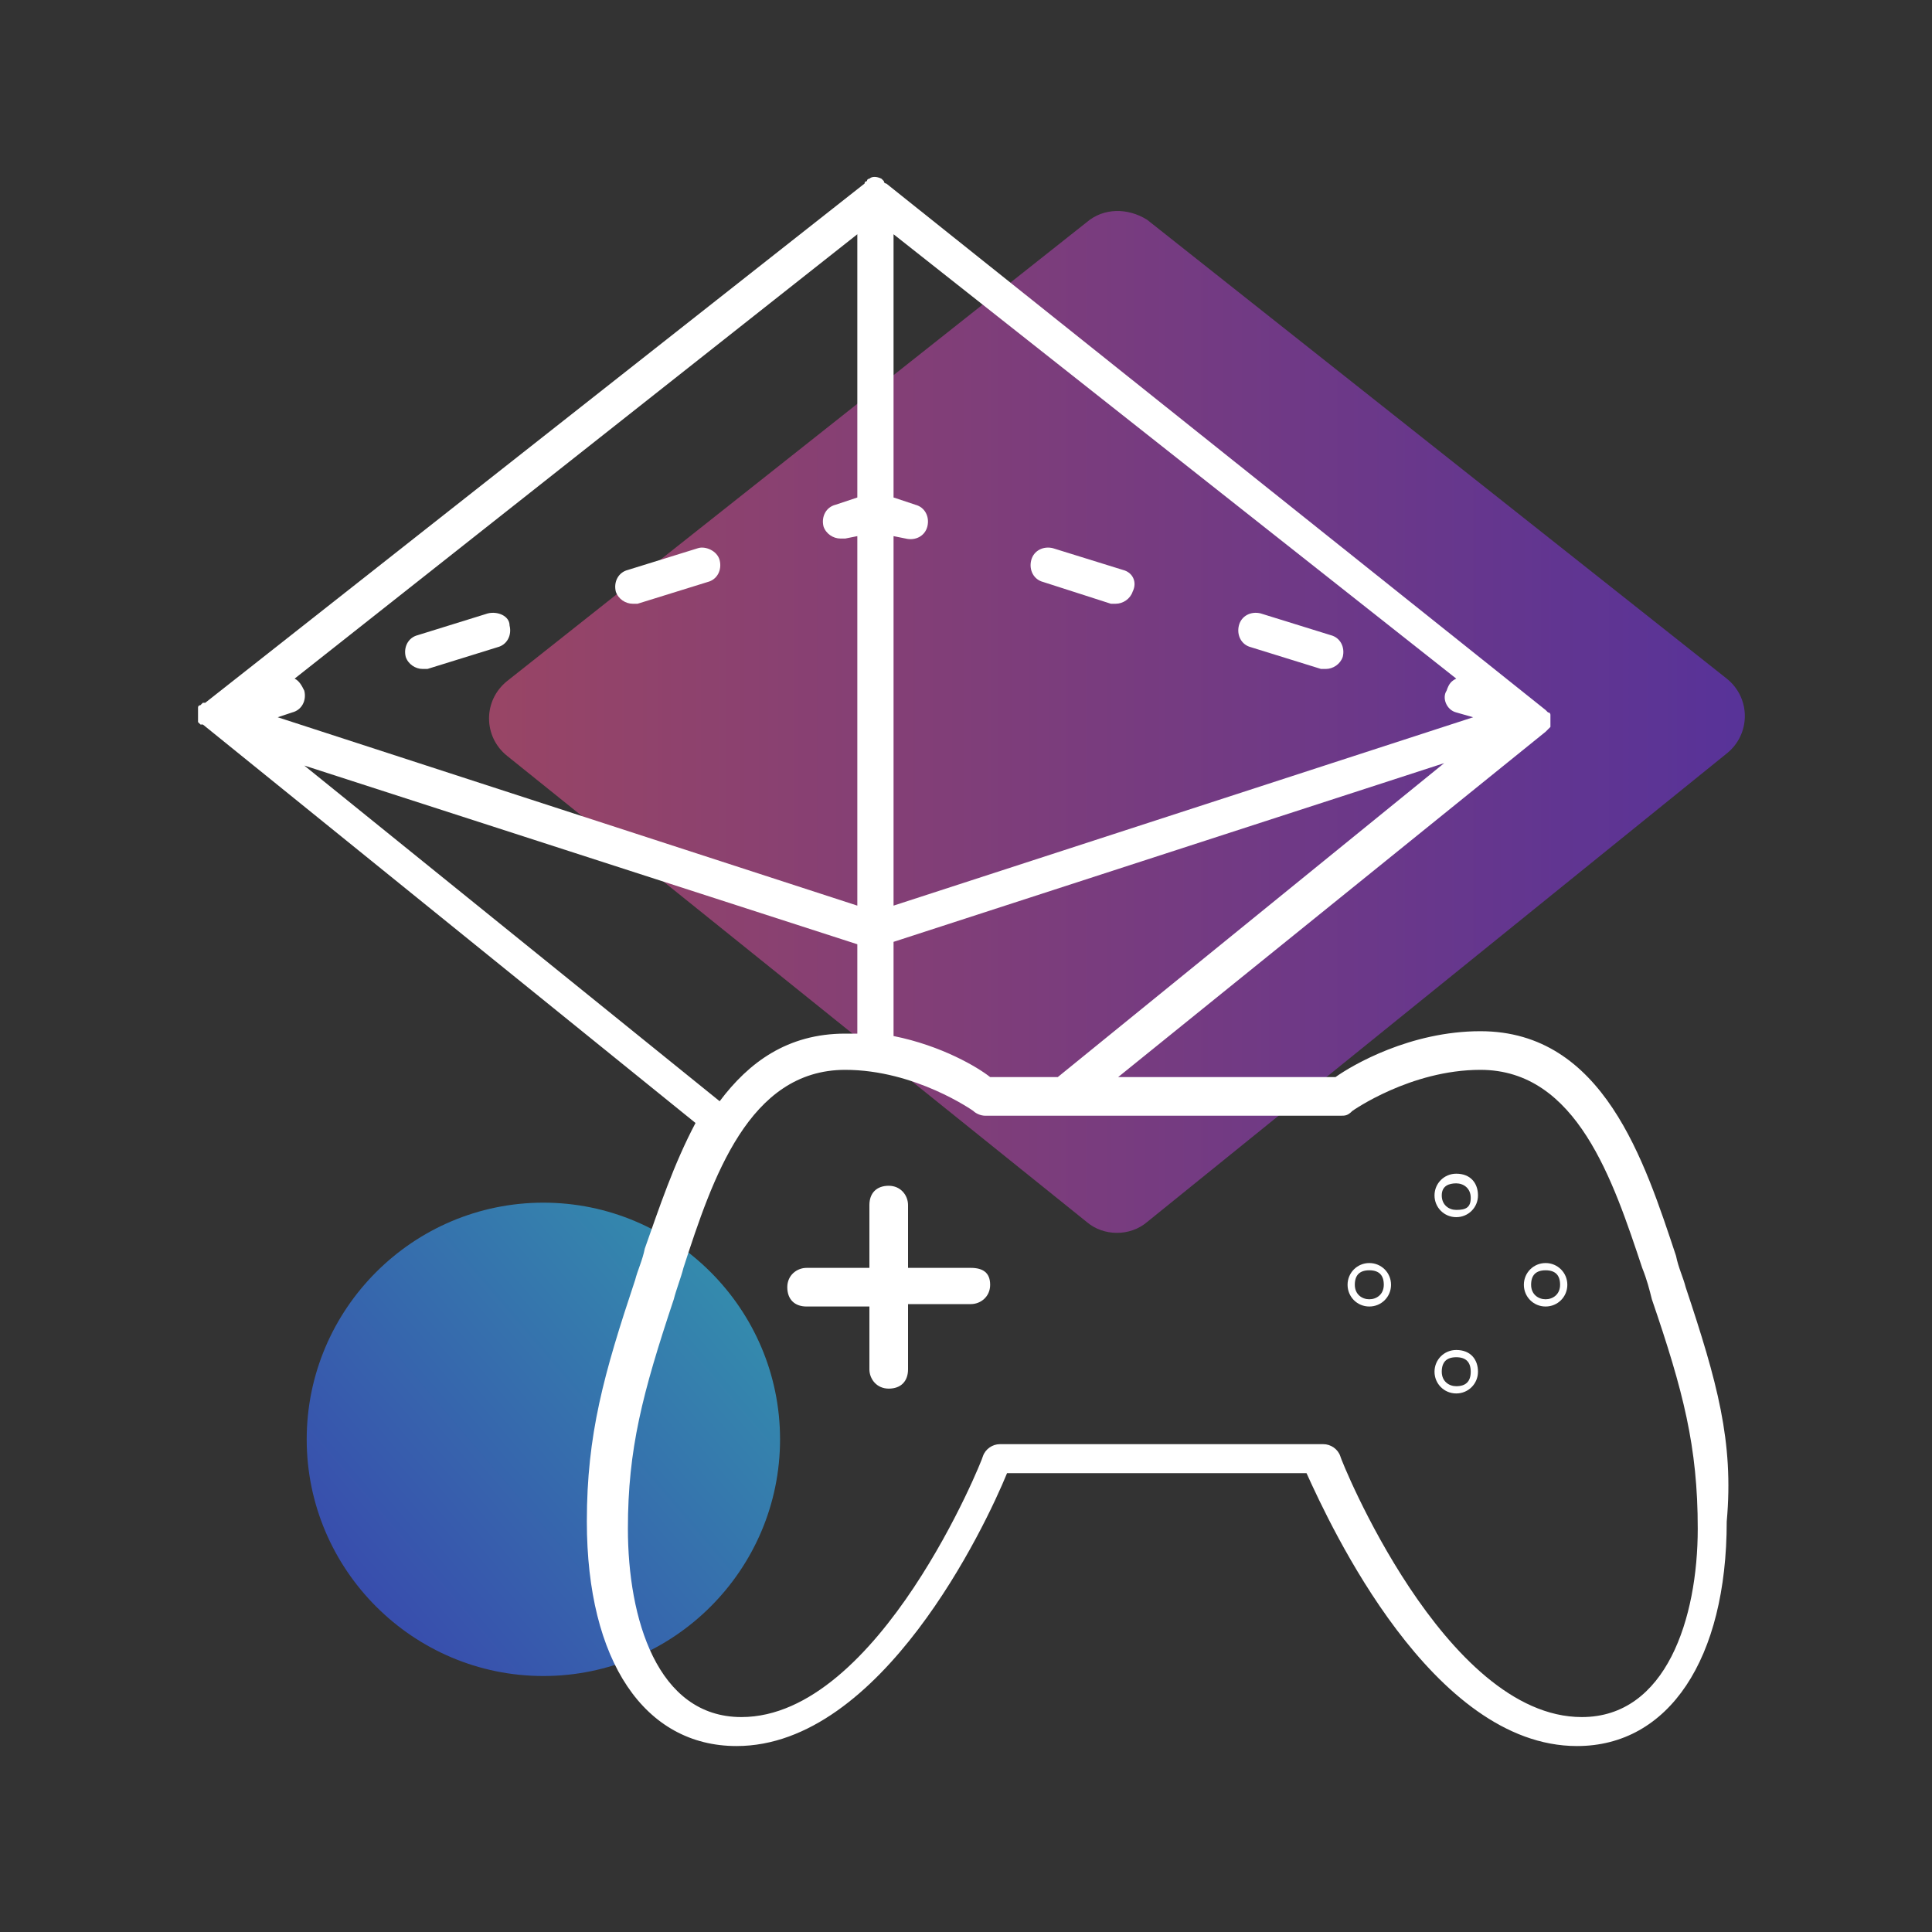 <?xml version="1.0" encoding="utf-8"?>
<!-- Generator: Adobe Illustrator 27.0.0, SVG Export Plug-In . SVG Version: 6.00 Build 0)  -->
<svg version="1.1" id="Elevated" xmlns="http://www.w3.org/2000/svg" xmlns:xlink="http://www.w3.org/1999/xlink" x="0px" y="0px"
	 viewBox="0 0 80 80" style="enable-background:new 0 0 80 80;" xml:space="preserve">
<rect x="0" y="0" width="80" height="80" fill="#333333" stroke="none"/>
<style type="text/css">
	.st0{opacity:0.6;fill:url(#SVGID_1_);enable-background:new    ;}
	.st1{opacity:0.5;fill:url(#SVGID_00000181053015793761371390000004610293594988552622_);enable-background:new    ;}
	.st2{fill:#FFFFFF;}
</style>
<linearGradient id="SVGID_1_" gradientUnits="userSpaceOnUse" x1="30.386" y1="2550.887" x2="11.096" y2="2567.407" gradientTransform="matrix(1 0 0 1 0 -2498)">
	<stop  offset="0" style="stop-color:#35C8FF"/>
	<stop  offset="1" style="stop-color:#3E44FE"/>
</linearGradient>
<path class="st0" d="M22.5,69.4c5.4,0,9.8-4.4,9.8-9.8s-4.4-9.8-9.8-9.8s-9.8,4.4-9.8,9.8S17.1,69.4,22.5,69.4z"/>
<linearGradient id="SVGID_00000040549915638440835650000016926930504493360003_" gradientUnits="userSpaceOnUse" x1="20.206" y1="52.087" x2="72.24" y2="52.087" gradientTransform="matrix(1 0 0 -1 0 82)">
	<stop  offset="0" style="stop-color:#FF5898"/>
	<stop  offset="1" style="stop-color:#7D33FF"/>
</linearGradient>
<path style="opacity:0.5;fill:url(#SVGID_00000040549915638440835650000016926930504493360003_);enable-background:new    ;" d="
	M47.5,9.1l24,19c1,0.8,1,2.3,0,3.1l-24,19.4c-0.7,0.6-1.8,0.6-2.5,0L21,31.3c-1-0.8-1-2.3,0-3.1l24-19C45.7,8.6,46.7,8.6,47.5,9.1z"
	/>
<g>
	<path class="st2" d="M69.8,53.3c-0.1-0.4-0.3-0.8-0.4-1.3c-1.3-3.9-3-9.3-8.1-9.3c-2.9,0-5.3,1.4-6,1.9h-9l17.7-14.3l0,0
		c0,0,0.1-0.1,0.1-0.1c0,0,0,0,0,0c0,0,0.1-0.1,0.1-0.1c0,0,0,0,0-0.1c0,0,0,0,0,0l0,0l0,0c0-0.1,0-0.1,0-0.2c0,0,0,0,0,0
		c0,0,0,0,0-0.1c0,0,0,0,0,0c0,0,0-0.1,0-0.1c0,0,0,0,0,0c0,0,0-0.1-0.1-0.1c0,0-0.1-0.1-0.1-0.1c0,0,0,0,0,0L36.7,7.6
		c0,0-0.1,0-0.1-0.1c0,0,0,0-0.1-0.1c-0.2-0.1-0.4-0.1-0.5,0c0,0-0.1,0-0.1,0.1c0,0-0.1,0-0.1,0.1L8.5,29.1c0,0,0,0,0,0
		c0,0,0,0-0.1,0c0,0-0.1,0.1-0.1,0.1c0,0-0.1,0-0.1,0.1c0,0,0,0,0,0.1c0,0,0,0,0,0c0,0,0,0,0,0.1c0,0,0,0.1,0,0.1c0,0,0,0,0,0
		s0,0,0,0c0,0,0,0.1,0,0.1c0,0,0,0,0,0.1c0,0,0,0,0,0.1c0,0,0,0,0,0c0,0,0,0,0,0c0,0,0.1,0.1,0.1,0.1c0,0,0,0,0.1,0l0,0l20.4,16.5
		c-0.9,1.7-1.5,3.5-2.1,5.2c-0.1,0.5-0.3,0.9-0.4,1.3c-1.3,3.9-2,6.4-2,10c0,5.8,2.4,9.3,6.2,9.3c6,0,10.3-9.1,11.2-11.3h12.4
		c1,2.2,5.2,11.3,11.2,11.3c3.8,0,6.2-3.6,6.2-9.3C71.8,59.7,71.1,57.2,69.8,53.3L69.8,53.3z M41,44.6c-0.5-0.4-2-1.3-4-1.7v-3.9
		l22.8-7.4l-16,13C43.8,44.6,41,44.6,41,44.6z M12.1,29.5c0.4-0.1,0.6-0.5,0.5-0.9c-0.1-0.2-0.2-0.4-0.4-0.5L35.5,9.7v10.9l-0.9,0.3
		c-0.4,0.1-0.6,0.5-0.5,0.9c0.1,0.3,0.4,0.5,0.7,0.5c0.1,0,0.2,0,0.2,0l0.5-0.1v15.3l-24-7.8L12.1,29.5L12.1,29.5z M60.3,29.5
		l0.7,0.2l-24,7.8V22.2l0.5,0.1c0.4,0.1,0.8-0.1,0.9-0.5s-0.1-0.8-0.5-0.9L37,20.6V9.7l23.3,18.4c-0.2,0.1-0.3,0.2-0.4,0.5
		C59.7,28.9,59.9,29.4,60.3,29.5L60.3,29.5z M12.6,31.7l22.9,7.4v3.7c-0.2,0-0.3,0-0.5,0c-2.4,0-4,1.2-5.2,2.8L12.6,31.7L12.6,31.7z
		 M65.5,71.1c-5.7,0-10-10.7-10-10.8c-0.1-0.3-0.4-0.5-0.7-0.5H41.4c-0.3,0-0.6,0.2-0.7,0.5c0,0.1-4.3,10.8-10,10.8
		c-3.5,0-4.7-4.1-4.7-7.8c0-3.3,0.6-5.6,1.9-9.5c0.1-0.4,0.3-0.9,0.4-1.3c1.2-3.7,2.7-8.2,6.7-8.2c2.9,0,5.3,1.7,5.3,1.7
		c0.1,0.1,0.3,0.2,0.5,0.2h14.7c0.2,0,0.3,0,0.5-0.2c0,0,2.4-1.7,5.3-1.7c4,0,5.5,4.6,6.7,8.2c0.2,0.5,0.3,0.9,0.4,1.3
		c1.3,3.8,1.9,6.1,1.9,9.5C70.3,67,69,71.1,65.5,71.1L65.5,71.1z"/>
	<path class="st2" d="M40.2,52.5h-2.6v-2.6c0-0.4-0.3-0.8-0.8-0.8s-0.8,0.3-0.8,0.8v2.6h-2.6c-0.4,0-0.8,0.3-0.8,0.8
		s0.3,0.8,0.8,0.8h2.6v2.6c0,0.4,0.3,0.8,0.8,0.8s0.8-0.3,0.8-0.8V54h2.6c0.4,0,0.8-0.3,0.8-0.8S40.7,52.5,40.2,52.5z"/>
	<path class="st2" d="M56.7,52.3c-0.5,0-0.9,0.4-0.9,0.9s0.4,0.9,0.9,0.9s0.9-0.4,0.9-0.9S57.2,52.3,56.7,52.3z M56.7,53.8
		c-0.3,0-0.6-0.2-0.6-0.6s0.2-0.6,0.6-0.6s0.6,0.2,0.6,0.6S57,53.8,56.7,53.8z"/>
	<path class="st2" d="M64,52.3c-0.5,0-0.9,0.4-0.9,0.9s0.4,0.9,0.9,0.9s0.9-0.4,0.9-0.9S64.5,52.3,64,52.3z M64,53.8
		c-0.3,0-0.6-0.2-0.6-0.6s0.2-0.6,0.6-0.6s0.6,0.2,0.6,0.6S64.3,53.8,64,53.8z"/>
	<path class="st2" d="M60.3,55.9c-0.5,0-0.9,0.4-0.9,0.9s0.4,0.9,0.9,0.9s0.9-0.4,0.9-0.9S60.9,55.9,60.3,55.9z M60.3,57.4
		c-0.3,0-0.6-0.2-0.6-0.6s0.2-0.6,0.6-0.6s0.6,0.2,0.6,0.6S60.7,57.4,60.3,57.4z"/>
	<path class="st2" d="M60.3,48.6c-0.5,0-0.9,0.4-0.9,0.9s0.4,0.9,0.9,0.9s0.9-0.4,0.9-0.9S60.9,48.6,60.3,48.6z M60.3,50.1
		c-0.3,0-0.6-0.2-0.6-0.6S60,49,60.3,49s0.6,0.2,0.6,0.6S60.7,50.1,60.3,50.1z"/>
	<path class="st2" d="M20.2,25.4l-2.9,0.9c-0.4,0.1-0.6,0.5-0.5,0.9c0.1,0.3,0.4,0.5,0.7,0.5c0.1,0,0.1,0,0.2,0l2.9-0.9
		c0.4-0.1,0.6-0.5,0.5-0.9C21.1,25.5,20.6,25.3,20.2,25.4L20.2,25.4z"/>
	<path class="st2" d="M55.1,26.3l-2.9-0.9c-0.4-0.1-0.8,0.1-0.9,0.5c-0.1,0.4,0.1,0.8,0.5,0.9l2.9,0.9c0.1,0,0.2,0,0.2,0
		c0.3,0,0.6-0.2,0.7-0.5C55.7,26.8,55.5,26.4,55.1,26.3L55.1,26.3z"/>
	<path class="st2" d="M46.5,23.6l-2.9-0.9c-0.4-0.1-0.8,0.1-0.9,0.5c-0.1,0.4,0.1,0.8,0.5,0.9L46,25c0.1,0,0.2,0,0.2,0
		c0.3,0,0.6-0.2,0.7-0.5C47.1,24.1,46.9,23.7,46.5,23.6L46.5,23.6z"/>
	<path class="st2" d="M28.9,22.7L26,23.6c-0.4,0.1-0.6,0.5-0.5,0.9c0.1,0.3,0.4,0.5,0.7,0.5c0.1,0,0.1,0,0.2,0l2.9-0.9
		c0.4-0.1,0.6-0.5,0.5-0.9C29.7,22.8,29.2,22.6,28.9,22.7L28.9,22.7z"/>
</g>
</svg>
